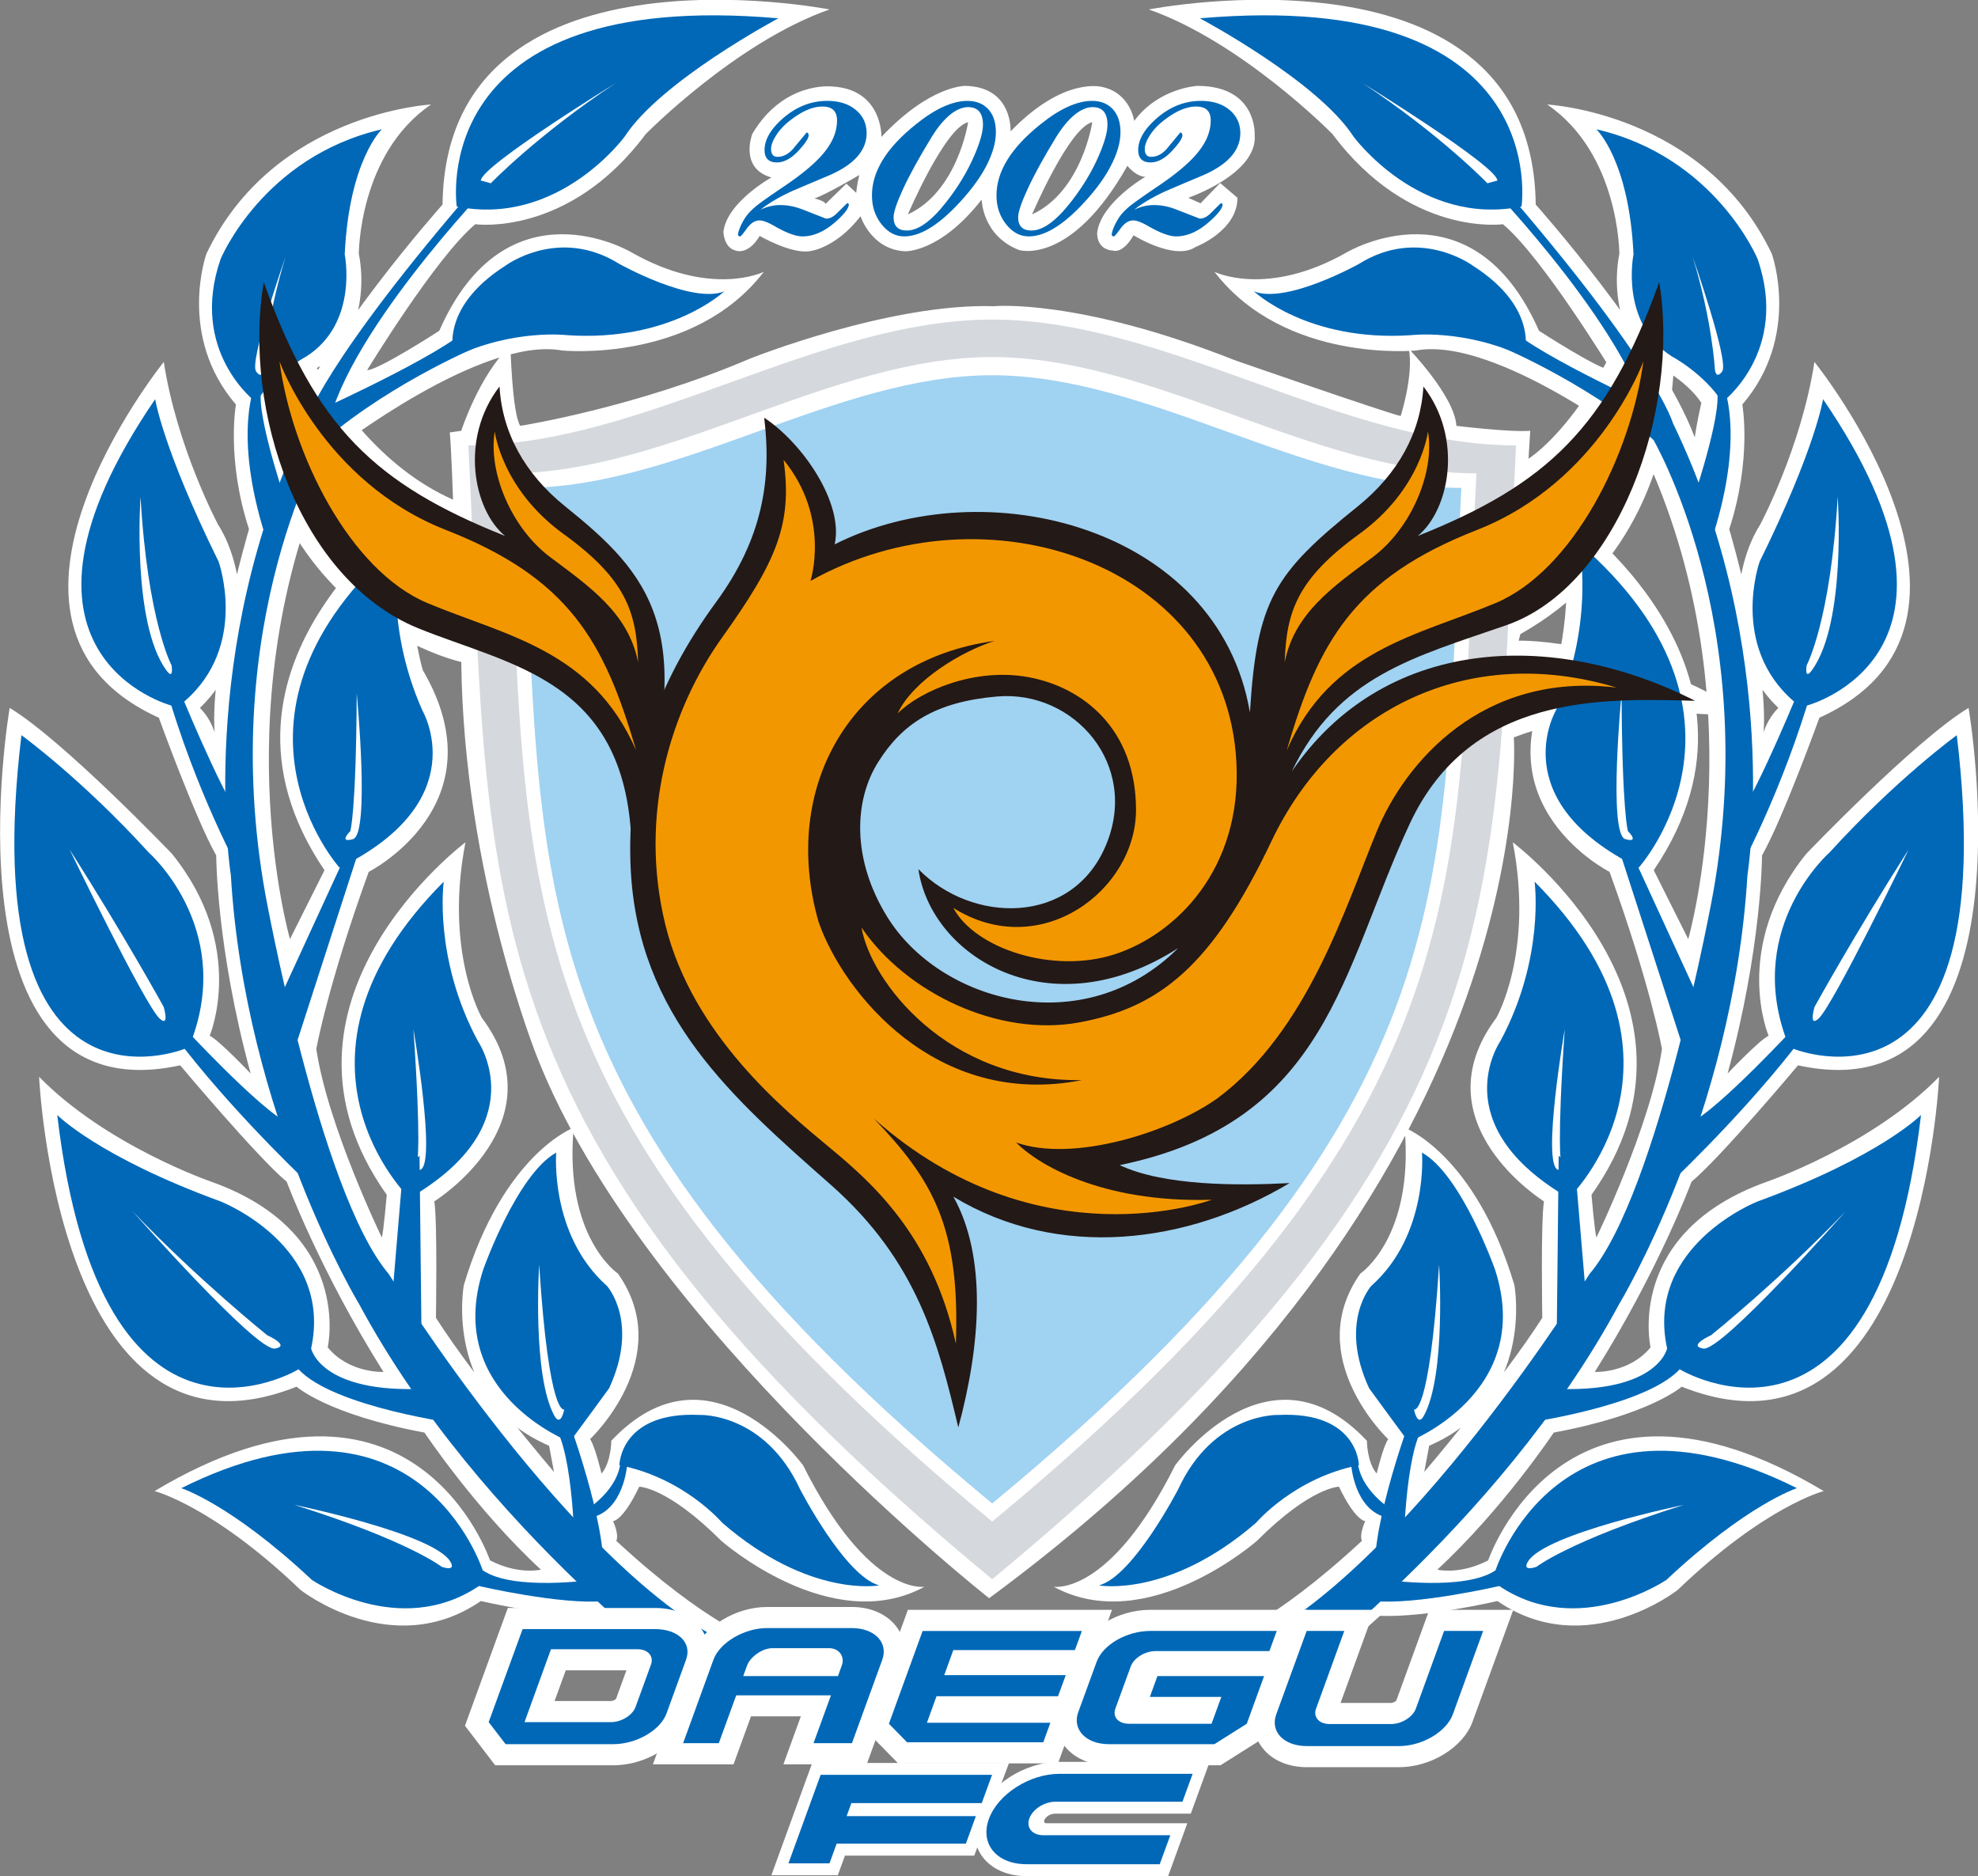<svg xmlns="http://www.w3.org/2000/svg" xml:space="preserve" width="1000.15" height="948.678" viewBox="0 0 1000.15 948.678"><rect x="0" y="0" width="1000.15" height="948.678" fill="#808080" stroke="none"/><defs><clipPath id="a" clipPathUnits="userSpaceOnUse"><path d="M0 858.897h612.288V0H0Z"/></clipPath></defs><g clip-path="url(#a)" transform="matrix(3.464 0 0 -3.464 -557.666 1942.331)"><path d="M0 0s5.382 12.654 8.789 13.458C8.789 13.458 7.271 3.321 0 0m-18.131 0s5.397 12.654 8.794 13.458c0 0-1.519-10.137-8.794-13.458m-7.539 3.139-1.441 1.35-3.042-2.964c-.091.451-1.614.806-1.614.806 1.523.453 6.552 3.415 6.552 3.415-.353-1.346-.455-2.607-.455-2.607m49.805 15.616s-5.643-.266-9.229-5.115c0 0-.553 4.036-4.591 4.94 0 0-5.564 1.707-13.456-6.467 0 0 .362 6.467-6.556 6.642 0 0-5.108.182-12.292-7.444 0 0 .182 6.998-7.267 7.358 0 0-7.004.806-11.582-6.914 0 0-1.965-5.019 2.784-6.367 0 0-6.463-3.59-7-7.899 0 0 0-2.333 1.803-2.78 0 0 1.789-.725 3.487 2.147 0 0 4.492-2.599 7.189-2.242 0 0 3.77.271 7.535 5.115 0 0 1.532-4.844 6.463-5.115 0 0 5.119-.267 11.214 7.546 0 0 .086-5.304 5.481-7.368 0 0 7.537-2.329 15.794 12.299 0 0 1.165-1.523 2.607-1.616 0 0-6.377-3.677-7.012-8.077 0 0-.265-2.513 2.336-2.689 0 0 1.351-.543 2.966 2.243 0 0 6.011-3.772 9.064-1.708 0 0 6.105 2.337 6.105 7.178l-2.526 2.156-2.867-2.962-1.787.806s10.232 3.496 9.691 9.249c0 0 .349 7.084-8.354 7.084" style="fill:#fff;fill-opacity:1;fill-rule:nonzero;stroke:none" transform="translate(311.643 529.428)"/><path d="M0 0s55.997 11.014 56.472-28.478c0 0 17.954-20.098 23.219-33.984 0 0 .243 1.918.953 5.026 0 0-2.148 3.834-9.094 6.703 0 0-4.534 6.464-2.87 15.079 0 0 0 14.596-10.535 21.78 0 0 22.978-1.196 32.786-21.78 0 0 4.322-11.971-4.302-22.018 0 0 1.439-7.893-1.908-18.191 0 0 5.748-19.383 5.016-29.671 0 0 .483 1.907 2.157 3.591 0 0-4.547 4.064-5.739 10.047 0 0-1.434 9.576 3.109 16.752 0 0 5.989 11.253 7.891 23.699 0 0 30.87-38.298.724-51.938 0 0-5.267-14.594-8.375-20.106 0 0 0-13.399-5.024-31.825 0 0 4.784 5.026 5.989 5.502 0 0-5.511 12.924 5.492 26.564 0 0 15.794 16.513 23.694 21.305 0 0 10.292-59.831-24.895-52.175 0 0-11.239-13.403-15.544-16.99 0 0-4.79-12.931-14.125-27.764 0 0 5.026-.232 8.144 3.589 0 0-3.839 16.752 16.985 24.175 0 0 15.318 5.266 25.137 15.314 0 0-2.643-59.112-37.58-45.23 0 0-4.542-4.072-18.673-6.698 0 0-7.416-11.153-16.992-20.007 0 0 3.235-.81 7.422 1.35 0 0 11.065 32.785 48.978 10.116 0 0-8.508-2.153-21.324-14.436 0 0-13.354-10.519-26.304-1.614 0 0-10.388-2.432-17.139-2.161 0 0-14.361-12.978-16.275-13.937l-6.948 10.296s7.425 2.386 20.583 14.592c0 0-.475.718.482 2.876 0 0-1.432 0-3.834 5.022 0 0-4.069 0-11.973-7.898 0 0-16.022-14.117-29.667-6.702 0 0 8.144-1.432 17.718 17.705 0 0 13.639 18.914 28 3.597 0 0 0-3.114 1.426-4.781 0 0 .968 4.061 1.682 5.02 0 0-12.69 11.955-4.065 24.171 0 0 7.886 5.266 6.454 21.301 0 0 10.295-3.829 16.031-22.977 0 0 3.113-16.747-12.439-23.454l-.717-3.827s11.241 13.163 17.226 22.496c0 0-.233 14.127.248 16.997 0 0-18.428 11.478-6.946 26.796 0 0 5.507 9.578 2.395 25.612 0 0 31.354-23.453 11.487-51.452 0 0 .478-5.51.719-6.226 0 0 7.903 16.273 9.569 27.524 0 0-1.666 9.325-7.655 25.847 0 0-19.382 9.81-7.896 29.436 0 0 3.827 12.683-.246 24.407 0 0 35.185-23.213 14.595-53.606l5.037-10.052s10.285 35.652-6.704 71.56c0 0-21.301 16.506-33.023 14.355 0 0-19.142-1.909-29.436 11.486 0 0 7.651-3.83 19.388 2.877 0 0 18.193 10.768 27.99-11.486 0 0 8.863-5.745 10.534-5.745 0 0-10.056 16.51-15.797 21.299 0 0-13.636-1.912-24.888 13.165 0 0-13.169 13.4-26.8 18.18" style="fill:#fff;fill-opacity:1;fill-rule:nonzero;stroke:none" transform="translate(328.685 559.339)"/><path d="M0 0s-56.008 11.014-56.477-28.478c0 0-17.951-20.098-23.217-33.984 0 0-.238 1.918-.959 5.026 0 0 2.155 3.834 9.096 6.703 0 0 4.535 6.464 2.859 15.079 0 0 0 14.596 10.543 21.78 0 0-22.978-1.196-32.784-21.78 0 0-4.32-11.971 4.305-22.018 0 0-1.443-7.893 1.907-18.191 0 0-5.743-19.383-5.02-29.671 0 0-.483 1.907-2.149 3.591 0 0 4.543 4.064 5.742 10.047 0 0 1.427 9.576-3.113 16.752 0 0-5.992 11.253-7.899 23.699 0 0-30.868-38.298-.722-51.938 0 0 5.273-14.594 8.376-20.106 0 0 0-13.399 5.027-31.825 0 0-4.782 5.026-5.985 5.502 0 0 5.507 12.924-5.499 26.564 0 0-15.794 16.513-23.693 21.305 0 0-10.292-59.831 24.89-52.175 0 0 11.24-13.403 15.546-16.99 0 0 4.798-12.931 14.128-27.764 0 0-5.021-.232-8.14 3.589 0 0 3.831 16.752-16.992 24.175 0 0-15.312 5.266-25.137 15.314 0 0 2.647-59.112 37.587-45.23 0 0 4.542-4.072 18.664-6.698 0 0 7.422-11.153 16.995-20.007 0 0-3.233-.81-7.426 1.35 0 0-11.057 32.785-48.969 10.116 0 0 8.505-2.153 21.317-14.436 0 0 13.359-10.519 26.31-1.614 0 0 10.39-2.432 17.133-2.161 0 0 14.359-12.978 16.282-13.937l6.945 10.296s-7.425 2.386-20.59 14.592c0 0 .489.718-.47 2.876 0 0 1.429 0 3.825 5.022 0 0 4.076 0 11.975-7.898 0 0 16.029-14.117 29.667-6.702 0 0-8.141-1.432-17.717 17.705 0 0-13.635 18.914-28.004 3.597 0 0 0-3.114-1.427-4.781 0 0-.964 4.061-1.674 5.02 0 0 12.685 11.955 4.069 24.171 0 0-7.892 5.266-6.462 21.301 0 0-10.297-3.829-16.031-22.977 0 0-3.109-16.747 12.443-23.454l.717-3.827s-11.247 13.163-17.232 22.496c0 0 .235 14.127-.24 16.997 0 0 18.425 11.478 6.94 26.796 0 0-5.501 9.578-2.393 25.612 0 0-31.352-23.453-11.484-51.452 0 0-.481-5.51-.722-6.226 0 0-7.899 16.273-9.564 27.524 0 0 1.665 9.325 7.65 25.847 0 0 19.379 9.81 7.897 29.436 0 0-3.832 12.683.24 24.407 0 0-35.177-23.213-14.593-53.606l-5.037-10.052s-10.283 35.652 6.703 71.56c0 0 21.303 16.506 33.025 14.355 0 0 19.15-1.909 29.441 11.486 0 0-7.651-3.83-19.391 2.877 0 0-18.191 10.768-27.986-11.486 0 0-8.867-5.745-10.534-5.745 0 0 10.048 16.51 15.796 21.299 0 0 13.637-1.912 24.882 13.165 0 0 13.172 13.4 26.81 18.18" style="fill:#fff;fill-opacity:1;fill-rule:nonzero;stroke:none" transform="translate(282.063 559.339)"/><path d="M0 0s7.656-30.629 28.718-39.966c0 0-.248 7.422-.476 9.813l1.674.242s2.624 8.129 7.177 12.443c0 0 .238-9.81 1.432-11.724 0 0 16.755 2.63 33.508 9.803 0 0 20.351 8.139 35.66 7.662 0 0 12.203 1.194 35.178-7.897 0 0 22.012-7.654 24.172-8.133 0 0 1.921 5.975 1.192 9.812 0 0 6.703-6.945 6.94-11.247 0 0 7.903-.961 10.781-.719l-.249-4.07s11.487 6.94 19.39 33.981c0 0 11.243-41.643-20.58-59.589l-.251-.96s15.797.485 34.467-11.481c0 0-19.626 3.347-35.172-2.634 0 0 4.726-65.737-76.593-125.648 0 0-50.494 39.727-65.926 78.862 0 0-10.77 26.553-11.126 57.795 0 0-39.729 8.492-29.916 63.655" style="fill:#fff;fill-opacity:1;fill-rule:nonzero;stroke:none" transform="translate(198.401 527.752)"/><path d="M0 0s.46-6.59 5.218-7.65l.739 1.123S1.306-3.734.936.562z" style="fill:#0068b7;fill-opacity:1;fill-rule:nonzero;stroke:none" transform="translate(358.227 346.857)"/><path d="M0 0s5.548 6.545 15.001 8.398c0 0-.102 7.879-11.751 7.331 0 0-9.431.369-14.626-10.839 0 0-6.554-12.703-11.562-14.039 0 0 10.202-1.887 22.938 9.149" style="fill:#0068b7;fill-opacity:1;fill-rule:nonzero;stroke:none" transform="translate(344.345 338.459)"/><path d="M0 0s-1.103-7.165-9.249-23.696c0 0-4.438-12.316 5.016-20.443 0 0-7.366-17.746-8.96-17.357 0 0-1.293-10.011.149-8.756 0 0 6.072 10.665 10.699 25.535 0 0 27.882 7.351 2.345 44.717" style="fill:#0068b7;fill-opacity:1;fill-rule:nonzero;stroke:none" transform="translate(427.099 502.452)"/><path d="M0 0s1.304-18.319-3.751-25.304c-1.166-1.608-.78.701-.78.701S-1.046-18.138 0 0" style="fill:#fff;fill-opacity:1;fill-rule:nonzero;stroke:none" transform="translate(429.238 488.213)"/><path d="M0 0s20.959 20.149-4.986 46.184c0 0 1.543-11.127-5.009-23.299 0 0-8.428-12.184 9.995-22.885" style="fill:#0068b7;fill-opacity:1;fill-rule:nonzero;stroke:none" transform="translate(389.977 385.842)"/><path d="M0 0s-3.388-19.701-.992-20.529c2.056-.731.444 1.092.444 1.092S-1.159-16.971 0 0" style="fill:#fff;fill-opacity:1;fill-rule:nonzero;stroke:none" transform="translate(389.393 410.507)"/><path d="m0 0 1.911-22.671-4.691-6.67.342 31.534z" style="fill:#0068b7;fill-opacity:1;fill-rule:nonzero;stroke:none" transform="translate(390.946 389.838)"/><path d="M0 0s20.09 22.353-8.714 47.39c0 0 2.437-11.399-3.377-24.456 0 0-7.753-13.192 12.091-22.934" style="fill:#0068b7;fill-opacity:1;fill-rule:nonzero;stroke:none" transform="translate(400.185 434.066)"/><path d="M0 0s-1.982-20.597.553-21.287c2.191-.606.38 1.163.38 1.163S.087-17.616 0 0" style="fill:#fff;fill-opacity:1;fill-rule:nonzero;stroke:none" transform="translate(397.687 459.519)"/><path d="m0 0 11.356-24.689-1.668-9.616-10.612 32.8z" style="fill:#0068b7;fill-opacity:1;fill-rule:nonzero;stroke:none" transform="translate(398.24 438.231)"/><path d="M0 0s14.031-5.895 24.058-15.27l-2.115 6.537S2.445.155.622 3.481z" style="fill:#0068b7;fill-opacity:1;fill-rule:nonzero;stroke:none" transform="translate(380.292 510.01)"/><path d="M0 0s7.783.964 16.479-3.141c0 0 2.553 6.906-7.457 13.287 0 0-7.777 5.794-16.626.252 0 0-10.582-5.909-15.317-4.004 0 0 7.809-7.409 22.921-6.394" style="fill:#0068b7;fill-opacity:1;fill-rule:nonzero;stroke:none" transform="translate(366.95 511.796)"/><path d="M0 0s1.007-11.987-7.404-19.46c0 0-4.78-5.266-.318-14.928 0 0 3.944-5.417 5.746-7.836 0 0 18.498 7.12 12.637 25.154C10.661-17.07 5.756-3.207 0 0" style="fill:#0068b7;fill-opacity:1;fill-rule:nonzero;stroke:none" transform="translate(368.555 392.482)"/><path d="M0 0s1.032-16.102-2.217-22.036c-.954-1.741-1.446.91-1.446.91S-1.448-22.467 0 0" style="fill:#fff;fill-opacity:1;fill-rule:nonzero;stroke:none" transform="translate(371.053 376.117)"/><path d="M0 0s-6.356-17.312-4.674-23.835l3.92 5.049S-.609-4.46 2.213-.32z" style="fill:#0068b7;fill-opacity:1;fill-rule:nonzero;stroke:none" transform="translate(366.615 352.95)"/><path d="M0 0s4.771-4.474 5.418-18.261c0 0-2.066-9.988 5.589-14.889 0 0 4.629-2.429 7.379-6.679 0 0 9.837 7.38 5.144 20.9 0 0-6.156 14.908-23.53 18.929" style="fill:#0068b7;fill-opacity:1;fill-rule:nonzero;stroke:none" transform="translate(394.013 541.847)"/><path d="M0 0s5.382-15.335 4.33-16.787c-.919-1.257-1.066.279-1.066.279S2.884-9.342 0 0" style="fill:#fff;fill-opacity:1;fill-rule:nonzero;stroke:none" transform="translate(408.045 523.295)"/><path d="M0 0s4.446 13.316 2.997 15.613l.987.67S7.458 9.142 2.608-6.141z" style="fill:#0068b7;fill-opacity:1;fill-rule:nonzero;stroke:none" transform="translate(408.414 488.64)"/><path d="M0 0s17.154-9.116 22.422-17.259c0 0 9.657-13.21 24.523-10.213 0 0 4.809 31.985-46.945 27.472" style="fill:#0068b7;fill-opacity:1;fill-rule:nonzero;stroke:none" transform="translate(336.138 558.045)"/><path d="M0 0s19.629-12.095 19.703-14.235c.068-1.851-1.459-.4-1.459-.4S11.505-7.621 0 0" style="fill:#fff;fill-opacity:1;fill-rule:nonzero;stroke:none" transform="translate(359.858 548.605)"/><path d="M0 0s-7.229-2.297-19.058-13.386c0 0-12.767-8.711-24.394-.895 0 0-12.069-2.802-18.347-2.193 0 0 .98 1.388 1.747 3.103 0 0 11.608-1.685 16.056 1.388 0 0 9.376 29.272 43.996 11.983" style="fill:#0068b7;fill-opacity:1;fill-rule:nonzero;stroke:none" transform="translate(423.29 343.499)"/><path d="M0 0s-20.166-4.15-22.713-8.23c-1.011-1.622 1.223-.804 1.223-.804S-16.644-5.241 0 0" style="fill:#fff;fill-opacity:1;fill-rule:nonzero;stroke:none" transform="translate(406.762 341.057)"/><path d="M0 0s-5.943-6.075-23.866-12.628c0 0-16.456-6.44-13.197-21.452 0 0-1.445-7.186-18.675-5.741 0 0-1.601-2.45-2.87-5.274 0 0 18.182 2.395 23.386 7.973 0 0 28.785-17.541 35.222 37.122" style="fill:#0068b7;fill-opacity:1;fill-rule:nonzero;stroke:none" transform="translate(441.398 397.973)"/><path d="M0 0s-18.082-20.508-20.793-20.056c-2.35.401 1.137 1.95 1.137 1.95S-9.506-9.958 0 0" style="fill:#fff;fill-opacity:1;fill-rule:nonzero;stroke:none" transform="translate(430.408 383.932)"/><path d="M0 0s-8.777-6.358-18.551-17.095c0 0-12.209-10.677-6.465-26.944 0 0-13.924-14.845-15.047-12.456 0 0-4.609-9.94-2.6-9.672 0 0 10.426 9.676 18.842 20.392 0 0 30.828-12.63 23.821 45.775" style="fill:#0068b7;fill-opacity:1;fill-rule:nonzero;stroke:none" transform="translate(446.62 453.407)"/><path d="M0 0s-11.005-22.757-13.147-24.676c-1.495-1.348-.583 1.712-.583 1.712S-7.856-12.313 0 0" style="fill:#fff;fill-opacity:1;fill-rule:nonzero;stroke:none" transform="translate(439.588 436.714)"/><path d="M0 0s22.359-23.173 24.021-37.064c0 0 16.022-26.872 8.913-66.61 0 0-7.916-43.664-18.042-55.55 0 0-26.982-43.696-50.453-54.386l4.334-6.528s32.71 23.568 50.408 56.448c0 0 16.681 27.497 18.779 62.728 0 0 5.257 32.59-10.879 65.949 0 0-2.366 8.645-25.622 35.413z" style="fill:#0068b7;fill-opacity:1;fill-rule:nonzero;stroke:none" transform="translate(378.103 533.97)"/><path d="M0 0s-.464-6.59-5.226-7.65l-.741 1.123S-1.316-3.734-.946.562z" style="fill:#0068b7;fill-opacity:1;fill-rule:nonzero;stroke:none" transform="translate(252.524 346.857)"/><path d="M0 0s-5.546 6.545-15.003 8.398c0 0 .106 7.879 11.748 7.331 0 0 9.436.369 14.624-10.839 0 0 6.556-12.703 11.558-14.039 0 0-10.201-1.887-22.927 9.149" style="fill:#0068b7;fill-opacity:1;fill-rule:nonzero;stroke:none" transform="translate(266.4 338.459)"/><path d="M0 0s1.103-7.165 9.253-23.696c0 0 4.435-12.316-5.016-20.443 0 0 7.363-17.746 8.958-17.357 0 0 1.293-10.011-.155-8.756 0 0-6.067 10.665-10.687 25.535 0 0-27.889 7.351-2.353 44.717" style="fill:#0068b7;fill-opacity:1;fill-rule:nonzero;stroke:none" transform="translate(183.64 502.452)"/><path d="M0 0s-1.301-18.319 3.748-25.304c1.163-1.608.781.701.781.701S1.041-18.138 0 0" style="fill:#fff;fill-opacity:1;fill-rule:nonzero;stroke:none" transform="translate(181.502 488.213)"/><path d="M0 0s-20.958 20.149 4.993 46.184c0 0-1.545-11.127 5.002-23.299 0 0 8.432-12.184-9.995-22.885" style="fill:#0068b7;fill-opacity:1;fill-rule:nonzero;stroke:none" transform="translate(220.766 385.842)"/><path d="M0 0s3.395-19.701 1.001-20.529c-2.055-.731-.446 1.092-.446 1.092S1.17-16.971 0 0" style="fill:#fff;fill-opacity:1;fill-rule:nonzero;stroke:none" transform="translate(221.337 410.507)"/><path d="m0 0-1.907-22.671 4.687-6.67-.344 31.534Z" style="fill:#0068b7;fill-opacity:1;fill-rule:nonzero;stroke:none" transform="translate(219.793 389.838)"/><path d="M0 0s-20.076 22.353 8.723 47.39c0 0-2.445-11.399 3.379-24.456 0 0 7.754-13.192-12.102-22.934" style="fill:#0068b7;fill-opacity:1;fill-rule:nonzero;stroke:none" transform="translate(210.55 434.066)"/><path d="M0 0s1.974-20.597-.555-21.287c-2.196-.606-.387 1.163-.387 1.163S-.093-17.616 0 0" style="fill:#fff;fill-opacity:1;fill-rule:nonzero;stroke:none" transform="translate(213.06 459.519)"/><path d="m0 0-11.36-24.689 1.669-9.616L.912-1.505z" style="fill:#0068b7;fill-opacity:1;fill-rule:nonzero;stroke:none" transform="translate(212.505 438.231)"/><path d="M0 0s-14.029-5.895-24.058-15.27l2.112 6.537S-2.444.155-.617 3.481z" style="fill:#0068b7;fill-opacity:1;fill-rule:nonzero;stroke:none" transform="translate(230.448 510.01)"/><path d="M0 0s-7.782.964-16.479-3.141c0 0-2.55 6.906 7.461 13.287 0 0 7.774 5.794 16.623.252 0 0 10.578-5.909 15.317-4.004 0 0-7.813-7.409-22.922-6.394" style="fill:#0068b7;fill-opacity:1;fill-rule:nonzero;stroke:none" transform="translate(243.789 511.796)"/><path d="M0 0s-1.001-11.987 7.406-19.46c0 0 4.782-5.266.32-14.928 0 0-3.943-5.417-5.743-7.836 0 0-18.501 7.12-12.637 25.154 0 0 4.899 13.863 10.654 17.07" style="fill:#0068b7;fill-opacity:1;fill-rule:nonzero;stroke:none" transform="translate(242.181 392.482)"/><path d="M0 0s-1.039-16.102 2.215-22.036c.947-1.741 1.446.91 1.446.91S1.447-22.467 0 0" style="fill:#fff;fill-opacity:1;fill-rule:nonzero;stroke:none" transform="translate(239.69 376.117)"/><path d="M0 0s6.363-17.312 4.669-23.835L.755-18.786S.612-4.46-2.211-.32z" style="fill:#0068b7;fill-opacity:1;fill-rule:nonzero;stroke:none" transform="translate(244.124 352.95)"/><path d="M0 0s-4.771-4.474-5.422-18.261c0 0 2.058-9.988-5.587-14.889 0 0-4.612-2.429-7.373-6.679 0 0-9.842 7.38-5.151 20.9 0 0 6.158 14.908 23.533 18.929" style="fill:#0068b7;fill-opacity:1;fill-rule:nonzero;stroke:none" transform="translate(216.728 541.847)"/><path d="M0 0s-5.37-15.335-4.318-16.787c.904-1.257 1.063.279 1.063.279S-2.873-9.342 0 0" style="fill:#fff;fill-opacity:1;fill-rule:nonzero;stroke:none" transform="translate(202.688 523.295)"/><path d="M0 0s-4.446 13.316-3.004 15.613l-.976.67S-7.459 9.142-2.613-6.141z" style="fill:#0068b7;fill-opacity:1;fill-rule:nonzero;stroke:none" transform="translate(202.326 488.64)"/><path d="M0 0s-17.146-9.116-22.428-17.259c0 0-9.655-13.21-24.514-10.213 0 0-4.815 31.985 46.942 27.472" style="fill:#0068b7;fill-opacity:1;fill-rule:nonzero;stroke:none" transform="translate(274.603 558.045)"/><path d="M0 0s-19.626-12.095-19.708-14.235c-.066-1.851 1.458-.4 1.458-.4S-11.511-7.621 0 0" style="fill:#fff;fill-opacity:1;fill-rule:nonzero;stroke:none" transform="translate(250.882 548.605)"/><path d="M0 0s7.23-2.297 19.055-13.386c0 0 12.763-8.711 24.39-.895 0 0 12.079-2.802 18.353-2.193 0 0-.984 1.388-1.754 3.103 0 0-11.602-1.685-16.051 1.388 0 0-9.373 29.272-43.993 11.983" style="fill:#0068b7;fill-opacity:1;fill-rule:nonzero;stroke:none" transform="translate(187.454 343.499)"/><path d="M0 0s20.165-4.15 22.718-8.23c1.006-1.622-1.23-.804-1.23-.804S16.655-5.241 0 0" style="fill:#fff;fill-opacity:1;fill-rule:nonzero;stroke:none" transform="translate(203.976 341.057)"/><path d="M0 0s5.938-6.075 23.863-12.628c0 0 16.458-6.44 13.195-21.452 0 0 1.445-7.186 18.686-5.741 0 0 1.589-2.45 2.866-5.274 0 0-18.187 2.395-23.39 7.973C35.22-37.122 6.429-54.663 0 0" style="fill:#0068b7;fill-opacity:1;fill-rule:nonzero;stroke:none" transform="translate(169.345 397.973)"/><path d="M0 0s18.084-20.508 20.795-20.056c2.347.401-1.138 1.95-1.138 1.95S9.511-9.958 0 0" style="fill:#fff;fill-opacity:1;fill-rule:nonzero;stroke:none" transform="translate(180.33 383.932)"/><path d="M0 0s8.782-6.358 18.553-17.095c0 0 12.202-10.677 6.463-26.944 0 0 13.928-14.845 15.046-12.456 0 0 4.615-9.94 2.608-9.672 0 0-10.428 9.676-18.846 20.392 0 0-30.831-12.63-23.824 45.775" style="fill:#0068b7;fill-opacity:1;fill-rule:nonzero;stroke:none" transform="translate(164.119 453.407)"/><path d="M0 0s11.004-22.757 13.145-24.676c1.494-1.348.58 1.712.58 1.712S7.858-12.313 0 0" style="fill:#fff;fill-opacity:1;fill-rule:nonzero;stroke:none" transform="translate(171.154 436.714)"/><path d="M0 0s-22.345-23.173-24.017-37.064c0 0-16.015-26.872-8.913-66.61 0 0 7.914-43.664 18.043-55.55 0 0 26.98-43.696 50.45-54.386l-4.324-6.528S-1.479-196.57-19.173-163.69c0 0-16.69 27.497-18.775 62.728 0 0-5.261 32.59 10.874 65.949 0 0 2.365 8.645 25.616 35.413z" style="fill:#0068b7;fill-opacity:1;fill-rule:nonzero;stroke:none" transform="translate(232.632 533.97)"/><path d="M0 0c0-2.54-1.825-4.601-5.484-6.179-1.785-.748-3.558-1.505-5.31-2.248-1.954-.897-3.525-1.817-4.698-2.767a6.463 6.463 0 0 0 2.879.689c1.066 0 2.156-.209 3.266-.647 1.115-.428 2.243-.877 3.43-1.334.524 0 1.03.247 1.532.737.513.497 1.033 1.017 1.583 1.55l.213-.169c0-.604-.675-1.483-2.025-2.655-1.586-1.377-3.174-2.056-4.753-2.056-.978 0-2.377.519-4.191 1.567-.89.513-1.588.764-2.078.764-.657 0-1.268-.39-1.834-1.163-.562-.777-.881-1.168-.966-1.168-.122 0-.204.036-.266.106-.051.074-.08.125-.08.154.049.286.111.522.173.691.173.492.424 1.025.777 1.6.346.582.884 1.165 1.597 1.776.457.406 1.791 1.357 4.013 2.862C-9.506-6.074-7.557-4.449-6.341-3c1.35 1.588 2.023 3.197 2.023 4.851 0 1.35-.702 2.025-2.116 2.025-1.354 0-2.831-.602-4.445-1.812-.978-.714-1.74-1.491-2.27-2.313-.531-.817-.795-1.499-.795-2.054 0-.772.306-1.163.952-1.163.77 0 1.505.36 2.198 1.089.659.805 1.346 1.622 2.031 2.453.196 0 .3-.14.3-.427 0-.404-.471-1.106-1.378-2.116-1.093-1.212-2.185-1.813-3.246-1.813-1.197 0-1.808.601-1.808 1.813 0 1.496.877 3.022 2.636 4.58 1.956 1.719 4.124 2.589 6.52 2.589 1.725 0 3.122-.442 4.163-1.319C-.521 2.504 0 1.372 0 0" style="fill:#0068b7;fill-opacity:1;fill-rule:nonzero;stroke:none" transform="translate(287.486 541.292)"/><path d="M0 0c0 1.728-.728 2.58-2.175 2.58-.833 0-1.713-.369-2.636-1.119-.912-.748-1.807-1.829-2.67-3.226-1.837-3.021-3.236-5.543-4.165-7.568-.941-2.024-1.401-3.41-1.401-4.156 0-1.294.641-1.944 1.933-1.944 1.67 0 3.588 1.385 5.741 4.138 1.772 2.245 3.133 4.538 4.15 6.899C-.417-2.501 0-1.039 0 0m1.887-1.079c0-1.523-.495-3.216-1.481-5.083-.999-1.867-2.477-3.81-4.431-5.824-2.795-2.87-5.286-4.304-7.475-4.304-1.261 0-2.365.585-3.306 1.765-.934 1.178-1.399 2.586-1.399 4.22 0 3.51 2.136 6.969 6.43 10.388 2.815 2.273 5.339 3.408 7.522 3.408 1.267 0 2.275-.407 3.023-1.206.738-.806 1.117-1.923 1.117-3.364" style="fill:#0068b7;fill-opacity:1;fill-rule:nonzero;stroke:none" transform="translate(304.472 542.503)"/><path d="M0 0c0 1.728-.72 2.58-2.165 2.58-.83 0-1.707-.369-2.633-1.119-.919-.748-1.799-1.829-2.681-3.226-1.836-3.021-3.229-5.543-4.153-7.568-.942-2.024-1.406-3.41-1.406-4.156 0-1.294.645-1.944 1.937-1.944 1.677 0 3.584 1.385 5.744 4.138 1.754 2.245 3.139 4.538 4.144 6.899C-.402-2.501 0-1.039 0 0m1.9-1.079c0-1.523-.498-3.216-1.494-5.083-.992-1.867-2.467-3.81-4.418-5.824-2.797-2.87-5.283-4.304-7.484-4.304-1.263 0-2.353.585-3.294 1.765-.941 1.178-1.41 2.586-1.41 4.22 0 3.51 2.147 6.969 6.436 10.388 2.822 2.273 5.333 3.408 7.52 3.408 1.274 0 2.273-.407 3.023-1.206C1.522 1.479 1.9.362 1.9-1.079" style="fill:#0068b7;fill-opacity:1;fill-rule:nonzero;stroke:none" transform="translate(322.644 542.503)"/><path d="M0 0c0-2.54-1.836-4.601-5.486-6.179-1.791-.748-3.559-1.505-5.315-2.248-1.956-.897-3.521-1.817-4.697-2.767a6.501 6.501 0 0 0 2.876.689c1.08 0 2.163-.209 3.27-.647 1.113-.428 2.251-.877 3.435-1.334.516 0 1.023.247 1.539.737.497.497 1.019 1.017 1.567 1.55l.229-.169c0-.604-.69-1.483-2.043-2.655-1.585-1.377-3.166-2.056-4.746-2.056-.978 0-2.373.519-4.183 1.567-.901.513-1.585.764-2.08.764-.657 0-1.274-.39-1.836-1.163-.564-.777-.888-1.168-.972-1.168a.333.333 0 0 0-.262.106c-.056.074-.076.125-.076.154.055.286.113.522.167.691a8.54 8.54 0 0 0 .781 1.6c.34.582.871 1.165 1.594 1.776.464.406 1.799 1.357 4.012 2.862C-9.507-6.074-7.553-4.449-6.345-3-4.998-1.412-4.32.197-4.32 1.851c0 1.35-.7 2.025-2.118 2.025-1.353 0-2.833-.602-4.441-1.812-.981-.714-1.743-1.491-2.273-2.313-.529-.817-.793-1.499-.793-2.054 0-.772.311-1.163.939-1.163.78 0 1.512.36 2.205 1.089.666.805 1.337 1.622 2.031 2.453.203 0 .309-.14.309-.427 0-.404-.466-1.106-1.39-2.116-1.087-1.212-2.175-1.813-3.234-1.813-1.213 0-1.819.601-1.819 1.813 0 1.496.886 3.022 2.647 4.58 1.946 1.719 4.12 2.589 6.514 2.589 1.722 0 3.114-.442 4.166-1.319C-.526 2.504 0 1.372 0 0" style="fill:#0068b7;fill-opacity:1;fill-rule:nonzero;stroke:none" transform="translate(342.036 541.292)"/><path d="m0 0-5.961-16.387h9.697l1.043 2.862h18.873L28.73 0Z" style="fill:#fff;fill-opacity:1;fill-rule:nonzero;stroke:none" transform="translate(279.547 303.389)"/><path d="M0 0h-16.703c-5.125 0-10.362-3.401-11.949-7.743-.784-2.171-.569-4.29.604-5.985 1.323-1.878 3.712-2.955 6.54-2.955H-.856l2.807 7.722h-20.573c-.801 0-.077 1.403 1.33 1.403H2.456L5.211 0Z" style="fill:#fff;fill-opacity:1;fill-rule:nonzero;stroke:none" transform="translate(332.352 303.55)"/><path d="M0 0h-5.992l4.7 12.915h25.02l-1.505-4.124H3.195L2.5 6.887h18.864L19.907 2.87H1.043Z" style="fill:#0068b7;fill-opacity:1;fill-rule:nonzero;stroke:none" transform="translate(282.07 288.74)"/><path d="M0 0c-4.365 0-6.84 2.946-5.51 6.604 1.33 3.636 5.943 6.592 10.315 6.592h19.427l-1.483-4.071H4.216c-1.628 0-3.332-1.092-3.82-2.442-.489-1.349.432-2.45 2.042-2.45h18.538L19.428 0Z" style="fill:#0068b7;fill-opacity:1;fill-rule:nonzero;stroke:none" transform="translate(310.844 288.61)"/><path d="M0 0a673.262 673.262 0 0 1-1.507-4.147c-.12-.149-.487-.332-.775-.332h-8.204C-9.715-2.354-9.358-1.377-8.856 0zm-18.049 7.082-5.519-15.167 4.411-5.772h17.203c4.738 0 9.34 2.801 10.692 6.504l2.86 7.839c.692 1.934.457 3.963-.664 5.561-1.365 1.949-3.825 3.057-6.76 3.057h-15.967l-5.517.007z" style="fill:#fff;fill-opacity:1;fill-rule:nonzero;stroke:none" transform="translate(252.427 316.908)"/><path d="M0 0h-18.491c-4.736 0-9.33-2.81-10.667-6.514l-2.699-7.377c-.718-1.973-.469-4.069.694-5.716 1.367-1.958 3.809-3.081 6.667-3.081h16.293l6.358 4.017L2.566-6.598h-.549C2.249-5.928 4.394 0 4.394 0Z" style="fill:#fff;fill-opacity:1;fill-rule:nonzero;stroke:none" transform="translate(347.35 325.74)"/><path d="M0 0h-7.855s-4.735-13.024-4.822-13.249c-.127-.142-.474-.337-.761-.337h-7.373C-19.854-10.951-15.871 0-15.871 0h-12.06l-5.162-14.212c-.708-1.963-.464-4.036.694-5.684 1.365-1.958 3.8-3.072 6.679-3.072h13.445c4.663 0 9.386 2.916 10.735 6.652L4.398 0Z" style="fill:#fff;fill-opacity:1;fill-rule:nonzero;stroke:none" transform="translate(377.481 325.74)"/><path d="M0 0h-25.402l-6.33-17.401 4.918-5.014h23.319l3.293 9.007h-.282l2.531 6.96H2.04C2.271-5.81 4.394 0 4.394 0Z" style="fill:#fff;fill-opacity:1;fill-rule:nonzero;stroke:none" transform="translate(318.914 325.74)"/><path d="M0 0c-4.662 0-9.384-2.924-10.749-6.653l-5.932-16.314h11.77s1.803 4.951 2.547 7.005h7.277c-.502-1.397-2.546-7.005-2.546-7.005h12.157l5.173 14.202c.71 1.972.46 4.04-.687 5.686C17.641-1.121 15.206 0 12.331 0Z" style="fill:#fff;fill-opacity:1;fill-rule:nonzero;stroke:none" transform="translate(272.976 326.16)"/><path d="M0 0c-.444-1.233-2.073-2.237-3.623-2.237h-12.594l3.863 10.646H.249c1.554 0 2.444-1.006 1.993-2.249zm2.833 11.347h-19.328l-4.953-13.578 2.473-3.22h15.681c3.403 0 6.884 2.005 7.803 4.475l2.853 7.849c.901 2.471-1.13 4.474-4.529 4.474" style="fill:#0068b7;fill-opacity:1;fill-rule:nonzero;stroke:none" transform="translate(253.768 311.583)"/><path d="M0 0h-15.569l-1.104-3.041h10.431l-1.426-3.916h-12.033c-1.558 0-2.451.965-2.007 2.206l2.242 6.154c.46 1.239 2.067 2.246 3.619 2.246H.777l1.068 2.94h-18.491c-3.395 0-6.886-2.012-7.791-4.493l-2.692-7.371c-.897-2.468 1.071-4.663 4.478-4.663h15.403l4.722 2.981z" style="fill:#0068b7;fill-opacity:1;fill-rule:nonzero;stroke:none" transform="translate(345.506 316.07)"/><path d="M0 0c-.895-2.48-4.434-4.624-7.846-4.624H-21.29c-3.412 0-5.386 2.144-4.482 4.624l4.44 12.182h5.492L-19.96.842c-.45-1.241.439-2.247 1.987-2.247h8.964c1.536 0 3.16 1.006 3.615 2.247l4.123 11.34H4.43Z" style="fill:#0068b7;fill-opacity:1;fill-rule:nonzero;stroke:none" transform="translate(373.052 310.477)"/><path d="M0 0H23.251l-1.023-2.792H4.48L3.155-6.451h17.742l-1.132-3.077H2.029L.626-13.404h18.019l-1.032-2.842H-2.269l-2.651 2.7z" style="fill:#0068b7;fill-opacity:1;fill-rule:nonzero;stroke:none" transform="translate(295.663 322.658)"/><path d="m0 0 .566 1.545c.451 1.238 2.184 2.531 3.721 2.531h8.234c1.547 0 2.329-1.293 1.867-2.531L13.831 0Zm15.831 7.011H3.5c-3.412 0-6.953-2.154-7.847-4.624L-8.774-9.795h5.211l2.544 6.988h13.828l-2.546-6.988h5.606L20.3 2.387c.901 2.47-1.072 4.624-4.469 4.624" style="fill:#0068b7;fill-opacity:1;fill-rule:nonzero;stroke:none" transform="translate(269.475 316.07)"/><path d="M0 0c25.495 0 50.979-18.364 76.468-18.364C73.102-82.463 79.154-118.401 0-183.866-79.14-118.401-73.103-82.463-76.466-18.364-50.984-18.364-25.487 0 0 0" style="fill:#d5d8dd;fill-opacity:1;fill-rule:nonzero;stroke:none" transform="translate(305.818 514.073)"/><path d="M0 0c23.554 0 47.121-16.98 70.684-16.98C67.582-76.235 73.165-109.459 0-169.979c-73.159 60.52-67.586 93.744-70.686 152.999C-47.126-16.98-23.564 0 0 0" style="fill:#fff;fill-opacity:1;fill-rule:nonzero;stroke:none" transform="translate(305.818 508.602)"/><path d="M0 0c22.823 0 45.652-16.445 68.485-16.445C65.474-73.858 70.88-106.043 0-164.681c-70.885 58.638-65.469 90.823-68.483 148.236C-45.654-16.445-22.827 0 0 0" style="fill:#a0d2f2;fill-opacity:1;fill-rule:nonzero;stroke:none" transform="translate(305.818 505.948)"/><path d="M0 0c-13.831-13.804-34.801-7.917-42.494 4.588-5.162 8.376-4.851 16.933-1.299 22.564 3.536 5.627 8.37 8.791 17.348 9.567 11.231.98 20.838-9.956 15.893-21.718-4.928-11.763-19.559-11.459-27.373-3.484C-36.052-1.355-18.664-12.006 0 0m-79.916 11.517c1.086-21.492 14.817-33.364 29.261-46.121 12.623-11.162 15.638-23.084 18.557-35.369 3.282 12.103 4.199 24.87-.717 33.682C-17.47-45.579 1.31-43.23 16.26-34.304c-7.688-.407-18.415-.397-24.8 2.622 30.408 6.257 32.422 28.569 42.321 49.791 8.906 19.138 28.285 18.339 41.675 17.979-21.173 10.708-45.625 9.134-58.883-10.323 6.7 13.926 17.871 16.695 31.285 21.344 16.343 5.665 25.455 31.346 22.357 50.098-7.581-21.211-16.336-29.512-35.243-37.056 4.634 3.81 6.67 14.243.821 21.818-.38-6.71-3.693-12.744-9.564-17.486-12.182-9.795-14.733-13.627-15.759-30.08-4.635 27.052-38.545 35.632-60.612 24.526 1.334 6.012-4.651 14.758-10.291 18.482 1.12-9.099-.262-17.685-7.006-26.895-8.592-11.724-13.201-24.297-12.477-38.999" style="fill:#231916;fill-opacity:1;fill-rule:nonzero;stroke:none" transform="translate(332.969 422.337)"/><path d="M0 0c-.928 23.649-17.567 25.647-31.11 31.144-17.372 7.064-25.682 31.781-22.567 50.533 7.575-21.211 16.326-29.511 35.226-37.055-4.632 3.81-6.649 14.243-.804 21.817.371-6.71 3.674-12.744 9.567-17.485C2.467 39.159 10.448 30.731 0 0" style="fill:#231916;fill-opacity:1;fill-rule:nonzero;stroke:none" transform="translate(253.16 437.866)"/><path d="M0 0c11.367 4.761 19.795 21.725 21.6 35.282 0 0-6.352-17.572-24.288-24.596C-20.617 3.661-25.811-5.53-30.45-21.48-24.092-6.82-11.378-4.752 0 0" style="fill:#f39700;fill-opacity:1;fill-rule:nonzero;stroke:none" transform="translate(379.269 472.68)"/><path d="M0 0c-11.389 4.761-19.814 21.725-21.617 35.282 0 0 6.357-17.572 24.282-24.596C20.6 3.661 25.793-5.53 30.427-21.48 24.062-6.82 11.36-4.752 0 0" style="fill:#f39700;fill-opacity:1;fill-rule:nonzero;stroke:none" transform="translate(223.408 472.68)"/><path d="M0 0c5.701 4.293 9.048 12.494 8.04 18.317 0 0-.959-8.399-10.041-14.965-9.073-6.577-10.636-11.364-10.873-18.726C-11.465-8.163-5.73-4.279 0 0" style="fill:#f39700;fill-opacity:1;fill-rule:nonzero;stroke:none" transform="translate(361.389 479.415)"/><path d="M0 0c-5.721 4.293-9.049 12.494-8.067 18.317 0 0 .979-8.399 10.048-14.965 9.086-6.577 10.654-11.364 10.88-18.726C11.447-8.163 5.701-4.279 0 0" style="fill:#f39700;fill-opacity:1;fill-rule:nonzero;stroke:none" transform="translate(241.277 479.415)"/><path d="M0 0c-1.529 28.966-36.611 40.768-62.167 26.436 0 0 2.984 9.221-3.929 17.67 1.325-9.383-1.057-14.839-8.934-25.873-7.548-10.548-12.294-25.908-8.305-42.056 3.994-16.146 17.606-27.168 23.704-32.24 6.118-5.076 15.183-12.797 18.682-28.827.621 16.924-3.259 23.765-11.965 32.849C-28.883-73.394-3.59-63.89-3.59-63.89c-16.42-.499-25.69 5.393-28.558 8.357 8.165-2.917 22.2 1.336 29.429 6.487 13.142 9.815 18.602 27.801 23.257 39.04C24.621-.173 35.808 13.24 55.51 10.863 33.968 17.388 14.315 7.828 5.1-11.596c-8.661-18.214-16.338-24.26-28.069-26.417-11.718-2.15-25.233 4.275-31.749 13.856 1.285-7.695 12.403-22.587 32.169-22.272-21.319-4.213-34.893 12.883-38.434 23.082-5.615 19.534 4.588 38.134 25.682 41.025-4.764-1.505-11.908-5.763-14.14-10.585 3.25 3.261 11.233 6.758 19.132 5.288 7.917-1.465 15.639-7.537 15.659-19.323.027-11.776-13.959-22.329-26.67-14.353 3.179-5.947 14.535-9.673 23.507-6.782C-8.845-25.2.835-15.636 0 0" style="fill:#f39700;fill-opacity:1;fill-rule:nonzero;stroke:none" transform="translate(341.463 449.49)"/></g></svg>